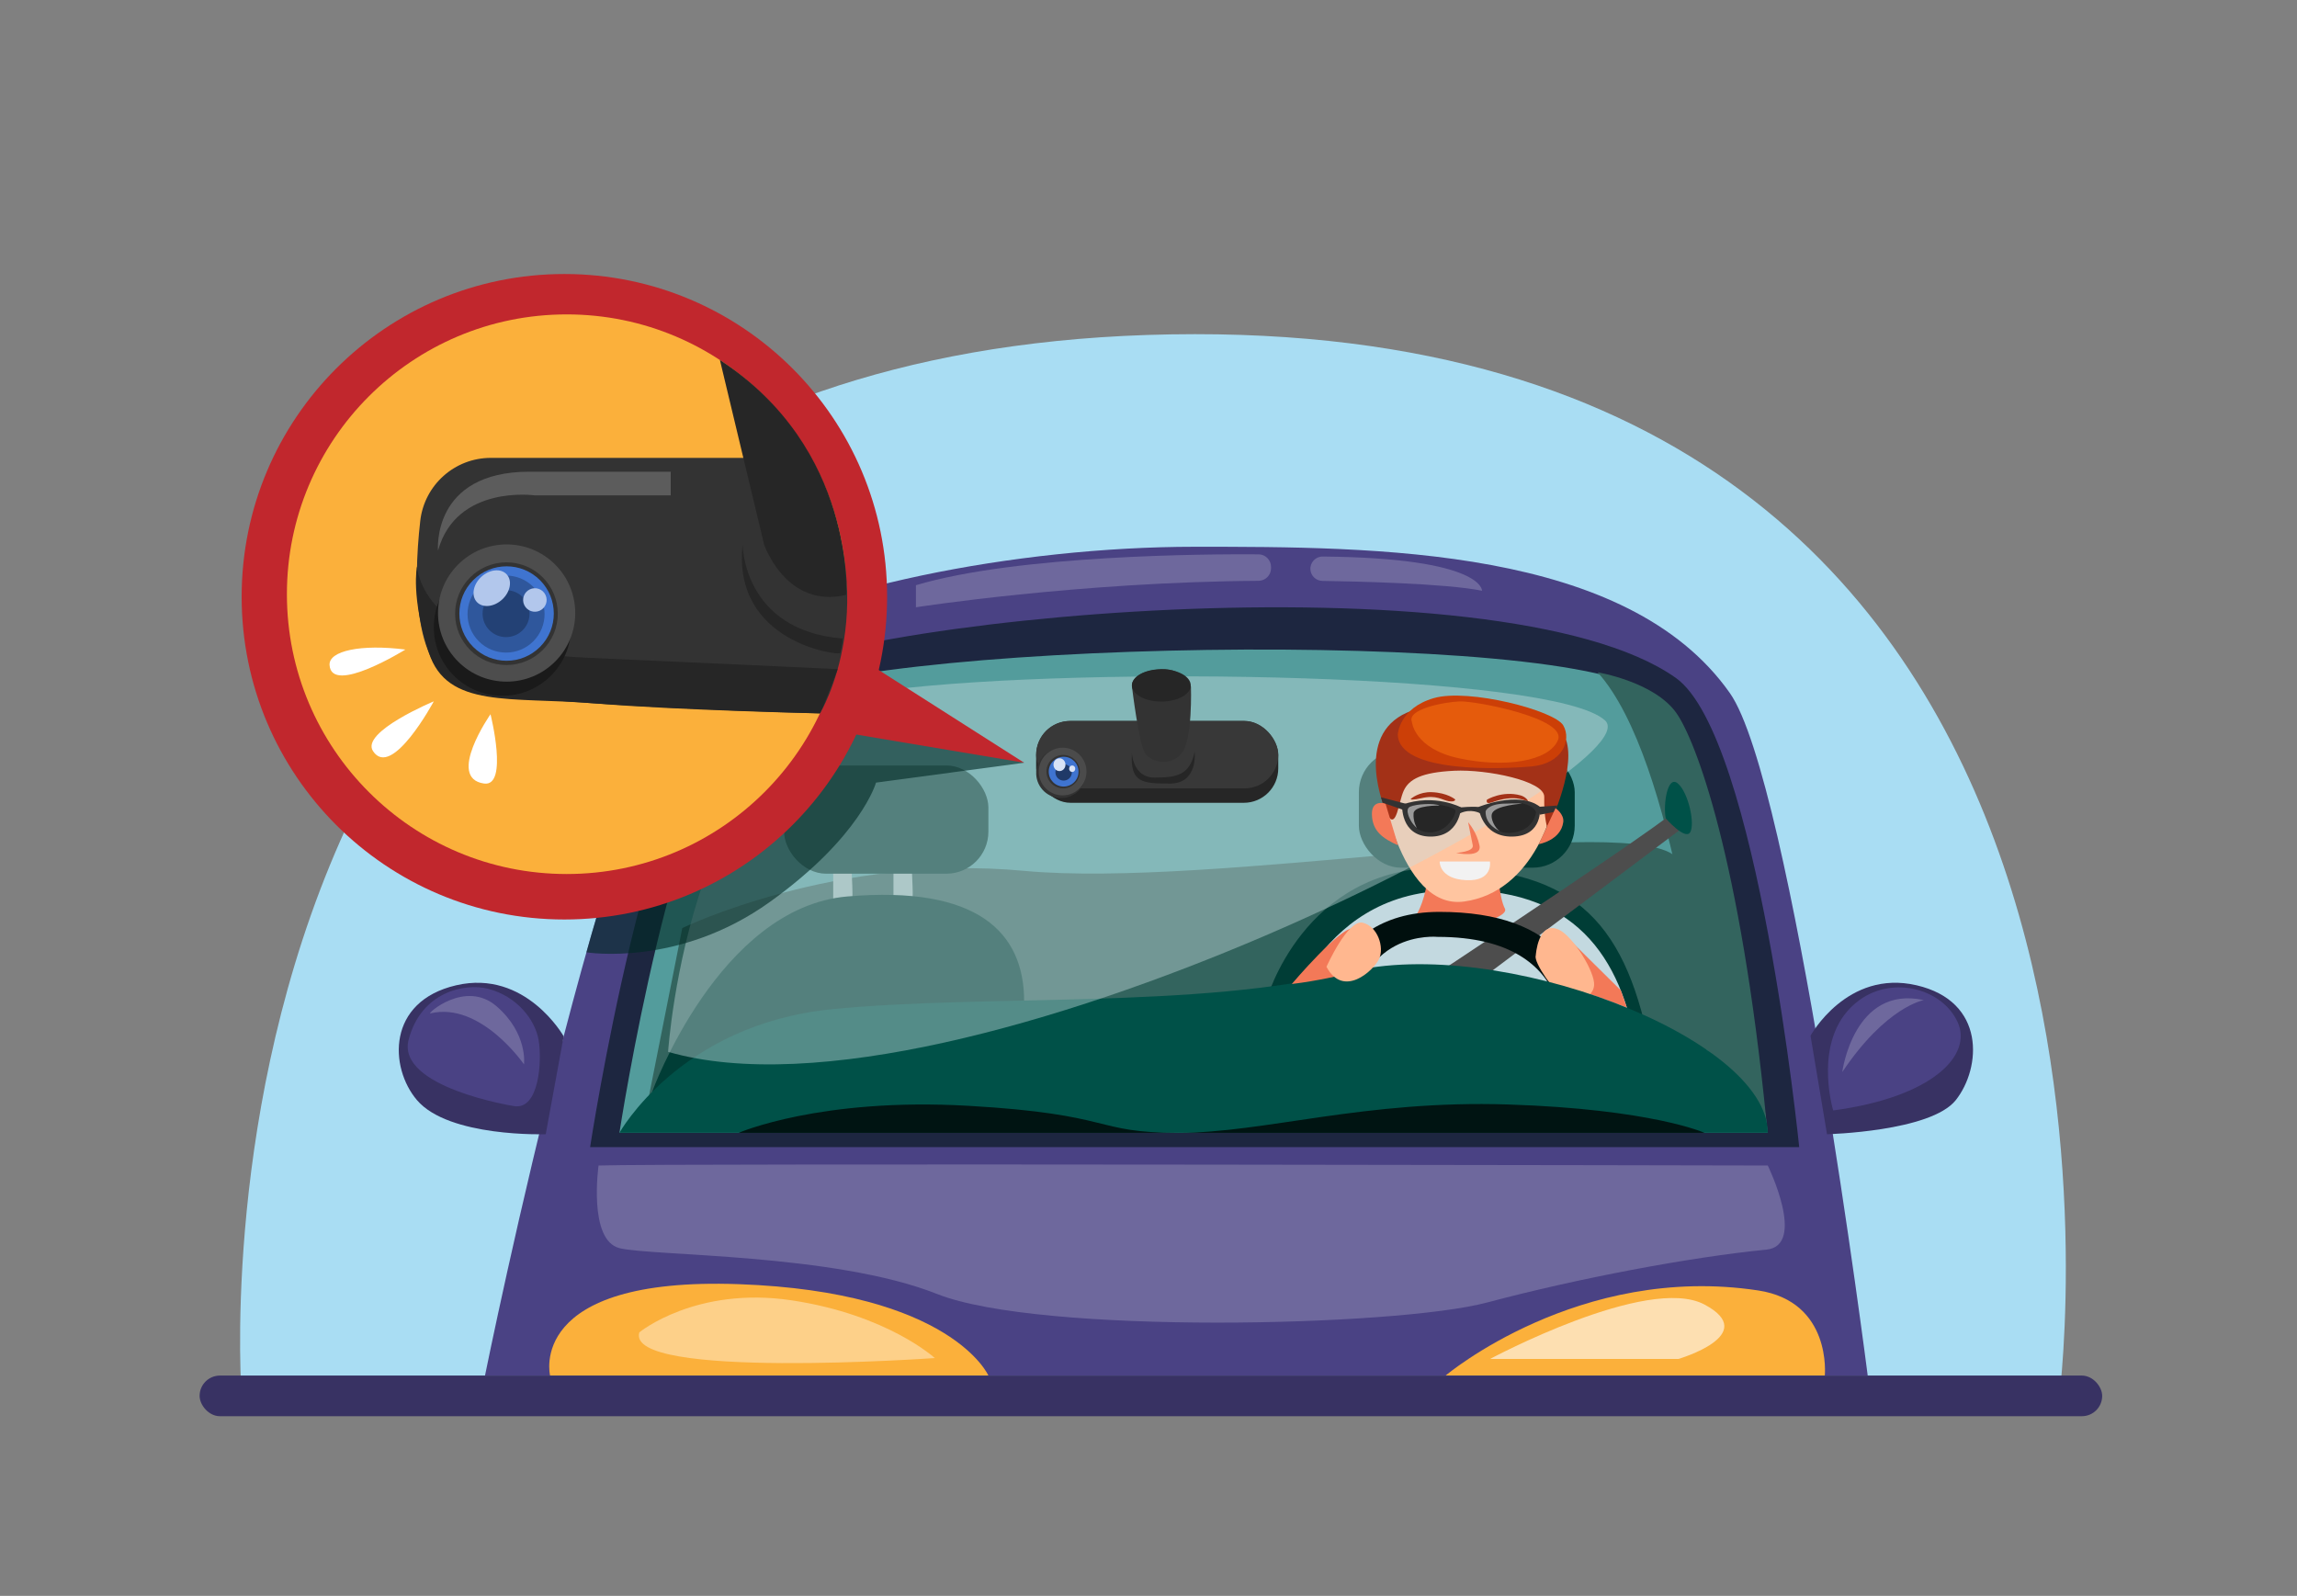 <?xml version="1.0" encoding="UTF-8"?><svg id="Layer_1" xmlns="http://www.w3.org/2000/svg" viewBox="0 0 5862.86 4073.14"><rect x="0" y="0" width="5862.86" height="4073.14" fill="#808080" stroke="none"/><defs><style>.cls-1{fill:#f37958;}.cls-2{fill:#cc3f07;}.cls-3{fill:#262626;}.cls-4{fill:#fff;}.cls-5{fill:#003d36;}.cls-6{fill:#ffc5a0;}.cls-7{fill:#203a68;}.cls-8{fill:#ffb78f;}.cls-9{fill:#5c5c5c;}.cls-10{fill:#b2c7ec;}.cls-11{fill:#4b4b4b;}.cls-12{fill:#2f579c;}.cls-13{fill:#539c9c;}.cls-14{fill:#c1272d;}.cls-15{fill:#4d4d4d;}.cls-16{fill:#fddfb1;}.cls-17{fill:#383263;}.cls-18{fill:#333;}.cls-19{fill:#a33117;}.cls-20{fill:#99b9b6;}.cls-21{fill:#234175;}.cls-22{fill:#c9dddf;opacity:.42;}.cls-23{fill:#1d2640;}.cls-24{fill:none;}.cls-25{fill:#999;}.cls-26{fill:#383838;}.cls-27{fill:#005148;}.cls-28{fill:#a9ddf3;}.cls-29{fill:#e55b0c;}.cls-30{fill:#33645e;}.cls-31{fill:#1a1a1a;}.cls-32{fill:#4a4284;}.cls-33{fill:#d9e3f6;}.cls-34{fill:#c3d9e0;}.cls-35{fill:#000f0e;}.cls-36{fill:#3f74d0;}.cls-37{fill:#002924;opacity:.61;}.cls-38{fill:#fbb03b;}.cls-39{fill:#6e689d;}.cls-40{fill:#001412;}.cls-41{fill:#f2f2f2;}.cls-42{fill:#fdd089;}</style></defs><path class="cls-28" d="M616.78,3562.76S406.37,854.29,3049.66,852.9c2560.03-1.34,2206.67,2709.85,2206.67,2709.85H616.78Z"/><path class="cls-32" d="M1237.92,3510.9s343.21-1698.74,582.81-1853.1c239.6-154.36,769.16-262.28,1228.93-262.28s1102.86,0,1365.65,373.43c157.89,224.35,351.84,1741.96,351.84,1741.96H1237.92Z"/><path class="cls-23" d="M1506.21,2927.77s151.74-996.22,369.46-1174.35c217.72-178.13,1953.95-340.14,2401.5-23.32,209.02,147.97,315.15,1197.68,315.15,1197.68H1506.21Z"/><path class="cls-13" d="M1581.05,2891.33s141.03-925.91,343.39-1091.48c202.35-165.56,2113.2-202.26,2291.03-24.43,177.82,177.82,296.63,1115.91,296.63,1115.91H1581.05Z"/><path class="cls-30" d="M1741.46,2368.75s393.34-190.88,872.54-146.03c479.2,44.85,1497.89-144.9,1654.53-42.69,156.64,102.21,82.03,536.64,82.03,536.64l-2701.44,117.53,92.34-465.44Z"/><path class="cls-5" d="M3232.43,2552.58s93.41-337.94,444.45-337.94,477.12,148.67,538.58,480.62l-983.04-142.68Z"/><path class="cls-20" d="M2126.7,2221.46v91.44s40.65,5.88,46.53,0,0-98.26,0-98.26l-46.53,6.82Z"/><path class="cls-20" d="M2280.5,2221.46v91.44s40.65,5.88,46.53,0c5.88-5.88,0-98.26,0-98.26l-46.53,6.82Z"/><rect class="cls-5" x="2001.31" y="1953.74" width="521.46" height="276.23" rx="107.33" ry="107.33"/><path class="cls-30" d="M4351.45,2676.16s-71.6-736.88-273.69-960.2c0,0,143.82,23.84,200.49,103.16,50.15,70.2,163.55,370.82,230.17,1041.01,0,0-117.34-158.69-156.97-183.97Z"/><rect class="cls-5" x="3468.39" y="1914.74" width="550.96" height="299.9" rx="107.33" ry="107.33"/><path class="cls-5" d="M1664.44,2786.89s170.61-470.9,498.45-498.84c332.16-28.31,451.11,91.3,451.11,267.46s-949.56,231.38-949.56,231.38Z"/><path class="cls-34" d="M3262.65,2658.27s73.39-357.28,405.81-383.71c332.42-26.42,461.93,150.65,505.1,383.71h-910.91Z"/><path class="cls-1" d="M4003,2395.13l133.82,132.36,15.71,44.47s-104.16-41.03-125.75-43.19c-21.59-2.16-23.78-133.63-23.78-133.63Z"/><path class="cls-15" d="M3498.54,2596.51s679.33-446.21,782.94-530.39l32.38,32.38-679.95,510.13-135.37-12.11Z"/><path class="cls-1" d="M3616.62,2332.48s24.93-39.4,28.38-110.33c3.44-70.93,177.97-9.37,177.97-9.37,0,0,2.08,75.43,18.26,106.63,16.18,31.2-225.31,88.89-224.6,13.06Z"/><path class="cls-6" d="M3519.59,1978.12s49.27,345.73,217.2,322.9c177.98-24.19,239.81-238.37,239.81-324.39s-485.69-127.55-457.02,1.49Z"/><path class="cls-35" d="M3358.7,2642.45s5.16-315.03,315.03-315.03,387.58,165.56,407.01,368.15h-93.9s61.52-304.36-317.31-304.36c0,0-216.94-22.07-216.94,251.23h-93.9Z"/><path class="cls-8" d="M3919.84,2439.18s5.48-90.66,59.19-66.26c35.28,16.03,92.99,108.35,89.75,142.35-3.24,34-48.55,44.68-74.41,32.38-25.86-12.3-80.45-92.06-74.53-108.47Z"/><path class="cls-27" d="M1581.05,2891.33s153.34-276.54,541.88-315.4c388.54-38.85,937.8,0,1319.37-94.98,381.57-94.98,1069.79,166.77,1069.79,410.37H1581.05Z"/><path class="cls-22" d="M1705.25,2684.63s56.41-861.35,565.54-923.86c509.13-62.52,1696.63-42.19,1826.14,78.2,129.51,120.39-1644.82,1061.52-2391.68,845.67Z"/><rect class="cls-3" x="2644.66" y="1840.18" width="617.98" height="208.84" rx="87.81" ry="87.81"/><path class="cls-37" d="M1496.74,2430.62s235.05,38.76,468.17-128.52c233.12-167.28,271.01-304.63,271.01-304.63l378.08-50.75-563-238.69-344.77,82.63s-134.64,368.74-209.49,639.96Z"/><rect class="cls-26" x="2644.66" y="1840.18" width="617.98" height="171.97" rx="85.98" ry="85.98"/><path class="cls-19" d="M3541.61,2081.47s-82.51-176.09,26.37-250.02c108.88-73.93,410.93-17.71,431.29,63.73,20.35,81.44-49.23,220.09-49.23,220.09,0,0-9.61-26.46-8.53-81.61,.79-40.41-146.36-70.48-229.7-66.45s-115.6,21.51-129.04,51.08c-13.44,29.57-18.31,99.47-41.16,63.18Z"/><circle class="cls-14" cx="1440.52" cy="1523.11" r="823.74"/><circle class="cls-38" cx="1446.46" cy="1516.61" r="714.18"/><polygon class="cls-14" points="2239.49 1708.03 2614 1946.72 2162.51 1870.95 2239.49 1708.03"/><path class="cls-19" d="M3795.34,2040.98s-5.1,13.29,12.34,7.01c57.56-20.71,81.08-5.52,90.58-3.17,5.05,1.25-3.23-10.84-17.11-14.72-46.32-12.95-85.82,10.87-85.82,10.87Z"/><circle class="cls-18" cx="2708.08" cy="1973.3" r="63.42" transform="translate(326.48 4330.32) rotate(-80.78)"/><circle class="cls-11" cx="2712.26" cy="1969.25" r="60.85" transform="translate(-598.07 2494.64) rotate(-45)"/><circle class="cls-18" cx="2713.65" cy="1969.53" r="42.62" transform="translate(173.34 4158.08) rotate(-76.72)"/><circle class="cls-36" cx="2714.83" cy="1969.53" r="38.04"/><circle class="cls-7" cx="2714.83" cy="1971.39" r="20.97" transform="translate(-598.83 2497.08) rotate(-45)"/><ellipse class="cls-33" cx="2704.21" cy="1951.69" rx="15.29" ry="16.38"/><ellipse class="cls-33" cx="2736.67" cy="1962.03" rx="7.73" ry="8.29"/><path class="cls-18" d="M1252.7,1168.64c-92.22,0-169.64,69.28-180.05,160.91-19.02,167.37-18.89,408.72,134.03,434.78,236.53,40.32,886.33,56.44,886.33,56.44,0,0,171.42-282.91-24.17-652.14h-816.14Z"/><path class="cls-3" d="M1064.36,1445.43s7.93,214.62,429.92,233.16c421.99,18.54,643.76,29.29,643.76,29.29,0,0-30.75,83.87-45.03,112.89,0,0-359.32-7.77-574.45-25.39-215.12-17.62-377.42,13.75-423.94-129.6-46.52-143.36-30.26-220.35-30.26-220.35Z"/><circle class="cls-31" cx="1282.35" cy="1600.79" r="175.13"/><circle class="cls-15" cx="1293.1" cy="1564.67" r="175.13" transform="translate(-727.65 1372.64) rotate(-45)"/><circle class="cls-18" cx="1292.66" cy="1566.31" r="131.05"/><circle class="cls-36" cx="1293" cy="1565.98" r="120.54" transform="translate(-728.6 1372.95) rotate(-45)"/><circle class="cls-12" cx="1291.65" cy="1567.32" r="98.31" transform="translate(-729.94 1372.39) rotate(-45)"/><circle class="cls-21" cx="1291.65" cy="1566.21" r="59.91"/><ellipse class="cls-10" cx="1255.14" cy="1501.26" rx="51.91" ry="39.31" transform="translate(-686.02 1254.14) rotate(-42.85)"/><circle class="cls-10" cx="1365.26" cy="1531.27" r="30.01" transform="translate(-529.03 743.62) rotate(-25.7)"/><path class="cls-19" d="M3602.46,2037.78s19.93-17.04,51.59-15.92c40.67,1.44,60.27,18.64,60.27,18.64,0,0,.24,7.2-16.73,4.39-16.97-2.81-30.94-16.91-70.15-7.56-18.96,4.52-31.42,4.53-24.98,.45Z"/><path class="cls-4" d="M1251.98,1822.95s46.59,185.8-16.53,176.88c-97.31-13.76,16.53-176.88,16.53-176.88Z"/><path class="cls-4" d="M1107.23,1790.05s-107.51,200.05-155.22,126.93c-31.92-48.93,155.22-126.93,155.22-126.93Z"/><path class="cls-4" d="M1034.66,1657.87s-188.82,117.3-193.52,39.49c-2.19-36.3,80.63-53.83,193.52-39.49Z"/><path class="cls-9" d="M1117.98,1405.51s-17.98-201.59,233.58-201.59h360.42v60.48h-346.73s-200.24-28.56-247.28,141.11Z"/><path class="cls-3" d="M1837.51,918.87l112.71,470.68s56.08,165.13,209.29,128.85c0,0,25.28-372.56-321.99-599.53Z"/><path class="cls-3" d="M1895.43,1389.55s.18,219.48,255.49,240.27c0,0-3.5,30.36-6.86,37.08-3.36,6.72-275.84-27.22-248.62-277.35Z"/><path class="cls-18" d="M2889.22,1752.58s17.81,148.41,34,170.66c16.19,22.25,63.14,34.1,92.28,0,29.14-34.1,24.28-170.66,24.28-170.66,0,0-19.12-47.49-75.13-44.53-56,2.95-77.77,26.25-75.43,44.53Z"/><ellipse class="cls-3" cx="2964.14" cy="1749.35" rx="75.09" ry="41.32"/><path class="cls-1" d="M3297.18,2511.5s128.23-151.44,158.01-141.56c29.78,9.88-26.34,117.81-26.34,117.81,0,0-65.98,15.99-131.67,23.75Z"/><path class="cls-3" d="M2889.05,1921.83s2.33,62.75,57.37,62.75,90.21-4.83,102.85-65.86c0,0,9.4,81.2-62.91,81.2s-101.79-2.79-97.3-78.08Z"/><path class="cls-1" d="M3536.42,2051.23s-36.54-12.77-34.74,28.9,27.32,59.59,66.75,77.51l-32.01-106.42Z"/><path class="cls-18" d="M3578.87,2053.87s-5.39,80.02,70.87,81.37c76.27,1.34,79.56-74.52,79.56-74.52,0,0-67.67-36.26-150.44-6.84Z"/><path class="cls-18" d="M3930.57,2059.16s9.23,74.74-70.27,76.08c-79.51,1.34-86.61-75.51-86.61-75.51,0,0,102.36-42.42,156.88-.57Z"/><path class="cls-18" d="M3718.67,2061.68s46.43-5.68,70.41,0l-11.32,14.06s-22.79-13.12-51.1,0l-7.99-14.06Z"/><path class="cls-3" d="M3592.94,2073.66s4.64,47.85,52.85,50.73c48.21,2.88,73.03-48.4,68.53-56.94-4.5-8.54-52.8-17.58-76.13-15.16-23.33,2.42-45.22,7.69-45.26,21.36Z"/><polygon class="cls-18" points="3928.35 2059.16 3975.37 2055.98 3969.08 2071.83 3930.15 2079.39 3928.35 2059.16"/><polygon class="cls-18" points="3524.81 2035 3593.83 2052.88 3582.51 2067.45 3529.02 2048.62 3524.81 2035"/><path class="cls-1" d="M3970.34,2062.65s22.53,15.38,19.71,35.84c-6.45,46.84-62.56,56.1-62.56,56.1l42.85-91.94Z"/><path class="cls-1" d="M3747.21,2098.5s8.8,42.57,11.91,59.14c3.1,16.58-42.6,19.27-42.6,19.27,0,0,66.93,14.56,59.68-19.27s-25.85-54.89-28.99-59.14Z"/><path class="cls-2" d="M3567.72,1874.53s3.39-67.1,91.89-92.72c88.5-25.62,308.52,31.62,330.47,69.68,21.95,38.07-2.71,97.61-80.67,104.65s-339.26,17.9-341.68-81.62Z"/><path class="cls-29" d="M3603.7,1842.21s5.38,68.54,120.21,93.2c114.83,24.66,229.4,8.96,252.7-46.6,23.3-55.56-210.59-100.36-251.36-98.57-40.77,1.79-134.62,20.11-121.55,51.97Z"/><path class="cls-8" d="M3385.68,2467.59s54.35-121.88,92.62-112.52c38.27,9.36,55.61,62.94,41.56,92.65-14.05,29.71-91.01,100.79-134.19,19.87Z"/><path class="cls-40" d="M1885.49,2891.33s208.21-90.59,585.46-69.01c377.25,21.59,316.81,69.01,536.99,69.01s474.88-84.29,841.84-72.33c366.95,11.96,500.79,72.33,500.79,72.33H1885.49Z"/><path class="cls-25" d="M3601.21,2095.16s-17.48-28.8-2.37-36c15.11-7.2,62.06-9.96,75.73-3.13,0,0-64.76-1.23-66.56,19.71s8.43,37.7,8.43,37.7c0,0-8.7-6.68-15.24-18.28Z"/><path class="cls-3" d="M3796.89,2087.98s12.92,42.92,62.24,37.48c49.32-5.44,58.64-39.01,61.16-49.72,2.52-10.72-26.63-34.6-76.63-24.81-50,9.78-51,24.59-46.77,37.05Z"/><path class="cls-25" d="M3791.87,2070.76s4.3-17.5,45.31-19.53c41.01-2.03,47.3,0,47.3,0,0,0-67.09,4.27-75.99,24.52-5.62,12.79,7.49,38.57,19.7,45.41,0,0-37.52-14.13-36.32-50.39Z"/><path class="cls-41" d="M3674.57,2198.77h128.32s9.11,51-60.51,47.76c-69.61-3.24-67.81-47.76-67.81-47.76Z"/><path class="cls-27" d="M4251.74,2088.81s49.18,56.14,62.13,35.69c12.95-20.44-3.85-100.85-31.06-124.59s-38.15,55.84-31.06,88.9Z"/><path class="cls-38" d="M1404.02,3510.9s-62.49-252.73,481.47-233.3c543.96,19.43,637.29,233.3,637.29,233.3H1404.02Z"/><path class="cls-38" d="M3689.69,3510.9s339.7-286.83,797.79-217.27c188.91,28.68,170.15,217.27,170.15,217.27h-967.94Z"/><path class="cls-17" d="M4621.18,2643.44s93.16-169.85,270.59-128.71c177.43,41.14,165.28,210.86,100.29,293-63.78,80.61-328.79,87.18-328.79,87.18l-42.09-251.48Z"/><path class="cls-17" d="M1438.75,2645.01s-96.89-171.42-274.31-130.28c-177.43,41.14-170.89,209.97-100.29,293,81.39,95.73,328.79,87.18,328.79,87.18l45.82-249.91Z"/><path class="cls-32" d="M1311.76,2823.06s-300.86-47.57-268.71-169.71c32.14-122.14,143.43-144.64,201.86-129.86,73.61,18.63,120.86,78.43,129.86,131.14,9,52.71,1.57,179.56-63,168.43Z"/><path class="cls-39" d="M1527.78,2974.77s-27.15,190.29,53.27,210.86c80.43,20.57,548.43,12.91,810.71,117.03,262.29,104.12,1171.68,83.55,1403.56,21.83,231.87-61.71,517.04-115.71,713.1-135,103.63-10.19,3.67-214.71,3.67-214.71,0,0-2812.01-6.02-2984.32,0Z"/><path class="cls-32" d="M4679.05,2834.19s-57.87-190.76,66.86-281.62c86.63-63.11,211.89-28.64,250.71,56.05,38.83,84.69-64.29,191.7-317.57,225.57Z"/><path class="cls-39" d="M2337.76,1493.63v56.35s414.42-64.62,874.57-67.53c17.63-.11,31.86-14.45,31.86-32.09v-3.43c0-17.64-14.22-31.97-31.86-32.09-128.46-.9-613.93,1.15-874.57,78.79Z"/><path class="cls-39" d="M3344.71,1454.14h0c1.32,15.96,14.54,28.3,30.55,28.53,80.84,1.17,313.52,6.12,407.47,25.09,0,0,4.96-83.57-406.7-87.3-18.32-.17-32.83,15.42-31.32,33.68Z"/><path class="cls-42" d="M1631.87,3400.58s144.1-118.48,389.06-81.66c244.97,36.82,365.05,147.3,365.05,147.3,0,0-790.93,56.04-754.11-65.64Z"/><path class="cls-16" d="M3803.28,3468.49s402.64-216,547.28-138.86c144.63,77.14-66.58,138.86-66.58,138.86h-480.69Z"/><path class="cls-39" d="M1098.34,2586.49c-10.31,2.47,89.07-87.43,169.25-18,80.18,69.43,69.89,148.18,69.89,148.18,0,0-110.57-161.04-239.14-130.18Z"/><path class="cls-39" d="M4702.19,2736.27s28.93-222.75,208.29-183.69c0,0-95.88,15.85-208.29,183.69Z"/><rect class="cls-24" x="82.29" y="85.29" width="5667.43" height="3888"/><rect class="cls-17" x="509.48" y="3510.9" width="4856.14" height="103.72" rx="51.86" ry="51.86"/></svg>